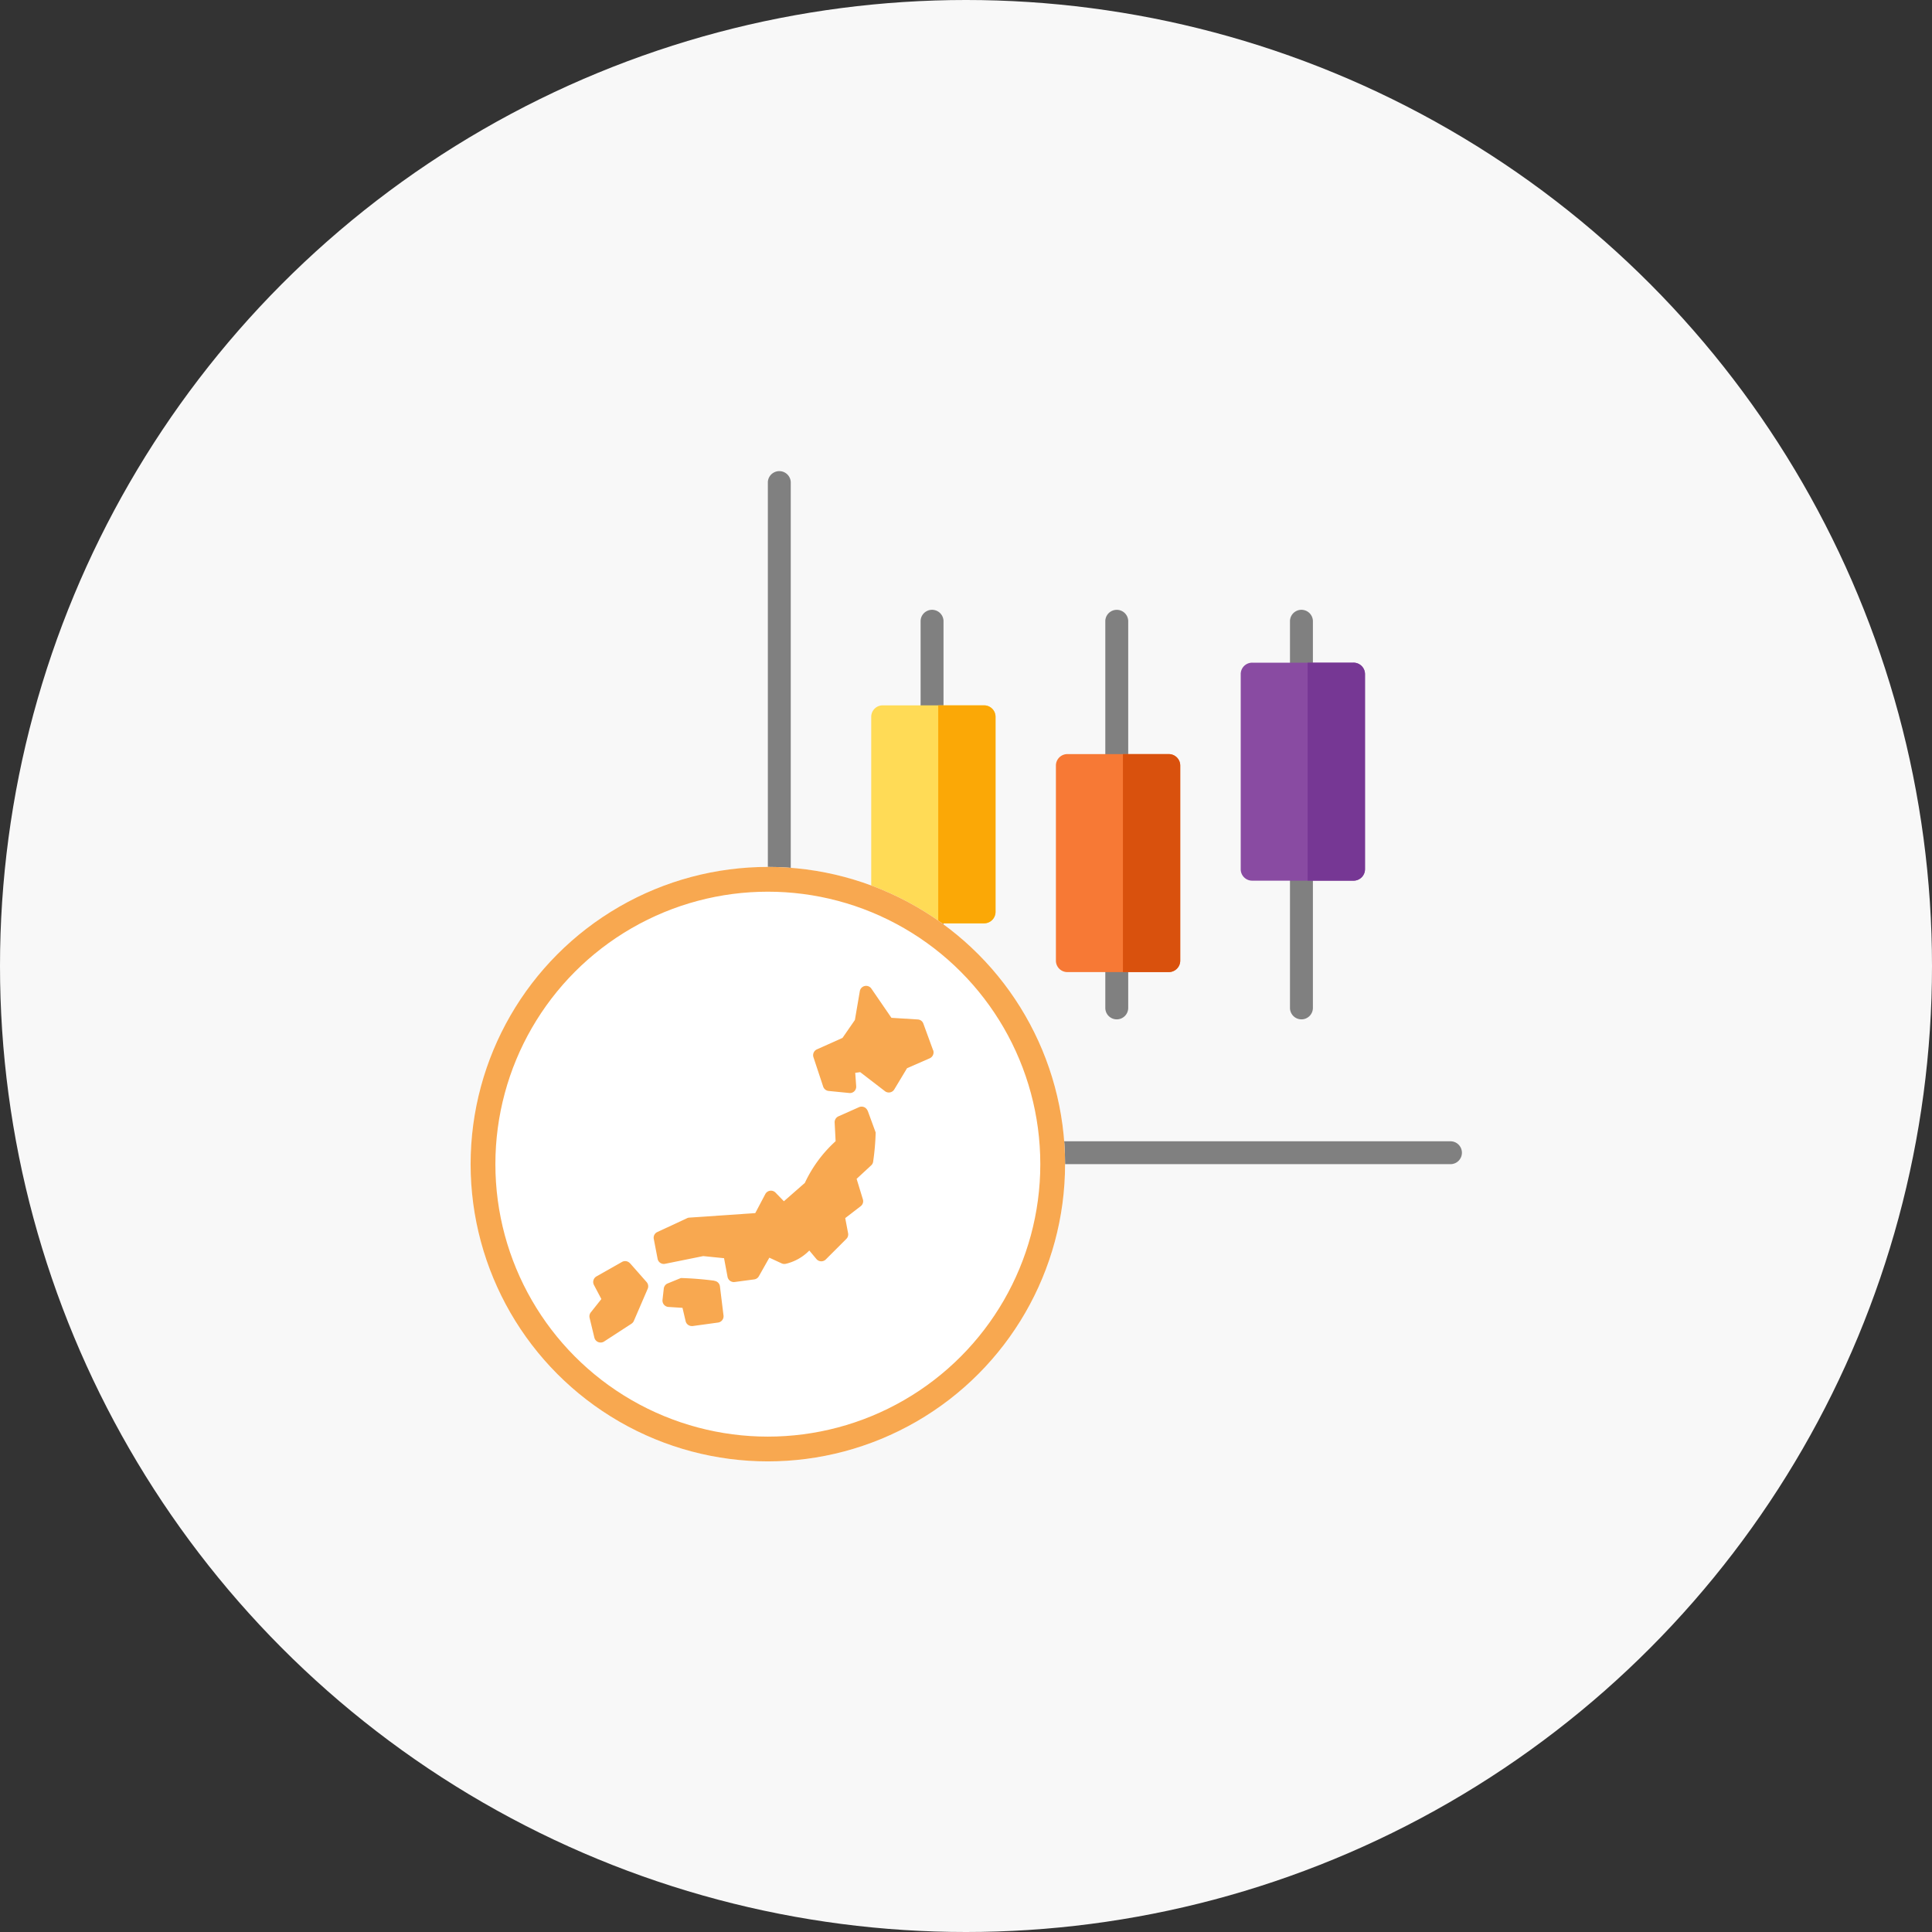 <svg xmlns="http://www.w3.org/2000/svg" width="78" height="78" viewBox="0 0 78 78">
  <rect x="0" y="0" width="78" height="78" fill="#333333" stroke="none"/>
  <g id="icon_01" transform="translate(-353 -3546)">
    <circle id="楕円形_17" data-name="楕円形 17" cx="39" cy="39" r="39" transform="translate(353 3546)" fill="#f8f8f8"/>
    <g id="グループ_2944" data-name="グループ 2944" transform="translate(2)">
      <g id="bar-chart" transform="translate(381.438 3565)">
        <g id="グループ_2943" data-name="グループ 2943" transform="translate(6.729 5.6)">
          <path id="パス_12747" data-name="パス 12747" d="M113.553,322.121a.462.462,0,0,1-.463-.462v-3.877a.463.463,0,0,1,.925,0v3.877A.462.462,0,0,1,113.553,322.121Z" transform="translate(-113.09 -305.567)" fill="gray"/>
          <path id="パス_12748" data-name="パス 12748" d="M113.553,107.193a.462.462,0,0,1-.463-.462v-3.877a.463.463,0,0,1,.925,0v3.877A.462.462,0,0,1,113.553,107.193Z" transform="translate(-113.09 -102.393)" fill="gray"/>
          <path id="パス_12749" data-name="パス 12749" d="M249.609,356.161a.462.462,0,0,1-.463-.462v-1.908a.463.463,0,0,1,.925,0V355.7A.462.462,0,0,1,249.609,356.161Z" transform="translate(-241.689 -339.607)" fill="gray"/>
          <path id="パス_12750" data-name="パス 12750" d="M249.609,109.164a.462.462,0,0,1-.463-.462v-5.846a.463.463,0,0,1,.925,0V108.7A.462.462,0,0,1,249.609,109.164Z" transform="translate(-241.689 -102.394)" fill="gray"/>
          <path id="パス_12751" data-name="パス 12751" d="M385.663,292.337a.462.462,0,0,1-.463-.461v-5.6a.463.463,0,0,1,.925,0v5.6A.462.462,0,0,1,385.663,292.337Z" transform="translate(-370.287 -275.783)" fill="gray"/>
          <path id="パス_12752" data-name="パス 12752" d="M385.663,105.471a.462.462,0,0,1-.463-.462v-2.154a.463.463,0,0,1,.925,0v2.154A.462.462,0,0,1,385.663,105.471Z" transform="translate(-370.287 -102.394)" fill="gray"/>
        </g>
        <path id="パス_12753" data-name="パス 12753" d="M81.278,173.292H77.186a.462.462,0,0,0-.463.462v7.877a.462.462,0,0,0,.463.462h4.093a.462.462,0,0,0,.463-.462v-7.877A.462.462,0,0,0,81.278,173.292Z" transform="translate(-71.987 -163.815)" fill="#ffdb56"/>
        <path id="パス_12754" data-name="パス 12754" d="M127.932,173.292h-1.85v8.8h1.85a.462.462,0,0,0,.463-.462v-7.877A.462.462,0,0,0,127.932,173.292Z" transform="translate(-118.641 -163.815)" fill="#fba806"/>
        <path id="パス_12755" data-name="パス 12755" d="M28.1,28H1.025a.462.462,0,0,1-.463-.462V.462a.463.463,0,0,1,.925,0V27.077H28.1a.462.462,0,1,1,0,.923Z" transform="translate(0)" fill="gray"/>
        <path id="パス_12756" data-name="パス 12756" d="M217.334,209.3h-4.093a.462.462,0,0,0-.463.462v7.877a.462.462,0,0,0,.463.462h4.093a.462.462,0,0,0,.463-.462v-7.877A.462.462,0,0,0,217.334,209.3Z" transform="translate(-200.586 -197.855)" fill="#f77935"/>
        <path id="パス_12757" data-name="パス 12757" d="M263.989,209.3h-1.85v8.8h1.85a.462.462,0,0,0,.463-.462v-7.877A.462.462,0,0,0,263.989,209.3Z" transform="translate(-247.241 -197.855)" fill="#d9510d"/>
        <path id="パス_12758" data-name="パス 12758" d="M353.39,141.785H349.3a.462.462,0,0,0-.463.462v7.877a.462.462,0,0,0,.463.462h4.093a.462.462,0,0,0,.463-.462v-7.877A.462.462,0,0,0,353.39,141.785Z" transform="translate(-329.184 -134.031)" fill="#894ba2"/>
        <path id="パス_12759" data-name="パス 12759" d="M400.044,141.785h-1.85v8.8h1.85a.462.462,0,0,0,.463-.462v-7.877A.462.462,0,0,0,400.044,141.785Z" transform="translate(-375.839 -134.031)" fill="#763794"/>
      </g>
      <g id="グループ_2942" data-name="グループ 2942" transform="translate(-10 51)">
        <g id="楕円形_42" data-name="楕円形 42" transform="translate(380 3530)" fill="#fff" stroke="#f8a850" stroke-width="1">
          <circle cx="12" cy="12" r="12" stroke="none"/>
          <circle cx="12" cy="12" r="11.5" fill="none"/>
        </g>
        <g id="japan" transform="translate(384.8 3534.8)">
          <path id="パス_12406" data-name="パス 12406" d="M18.544,49.954a13.338,13.338,0,0,0-1.348-.108l-.535.219a.255.255,0,0,0-.157.211l-.051.455a.259.259,0,0,0,.239.283l.568.036.126.535a.255.255,0,0,0,.249.2.17.17,0,0,0,.036,0l1.026-.141a.256.256,0,0,0,.219-.285l-.144-1.175a.255.255,0,0,0-.229-.224Z" transform="translate(-13.506 -38.049)" fill="#f8a850"/>
          <path id="パス_12407" data-name="パス 12407" d="M23.706,23.132a.258.258,0,0,0-.347-.144l-.831.37a.26.26,0,0,0-.152.247l.039.756a5.289,5.289,0,0,0-1.242,1.684l-.846.741-.339-.35a.258.258,0,0,0-.411.059l-.406.769-2.667.183a.226.226,0,0,0-.093.026l-1.193.555a.252.252,0,0,0-.144.28l.154.8a.251.251,0,0,0,.111.167.255.255,0,0,0,.193.036l1.538-.311.841.085.141.753a.259.259,0,0,0,.288.208l.787-.105a.253.253,0,0,0,.19-.129l.422-.748.5.231a.258.258,0,0,0,.17.015,1.957,1.957,0,0,0,.944-.535l.288.345a.258.258,0,0,0,.378.015l.828-.828a.253.253,0,0,0,.072-.229l-.116-.612.625-.481a.252.252,0,0,0,.087-.278l-.252-.826.589-.545a.251.251,0,0,0,.08-.162,9.851,9.851,0,0,0,.1-1.165l-.324-.885Z" transform="translate(-12.479 -18.088)" fill="#f8a850"/>
          <path id="パス_12408" data-name="パス 12408" d="M6.631,47.308a.259.259,0,0,0-.319-.054l-1.034.586a.259.259,0,0,0-.1.345l.3.568-.429.54a.261.261,0,0,0-.046.221l.193.8a.26.26,0,0,0,.391.154l1.1-.715a.26.26,0,0,0,.1-.113l.561-1.3a.258.258,0,0,0-.044-.273l-.669-.759Z" transform="translate(-4.999 -36.107)" fill="#f8a850"/>
          <path id="パス_12409" data-name="パス 12409" d="M44.952,6.6l-.393-1.075a.253.253,0,0,0-.226-.167L43.27,5.292l-.81-1.18a.258.258,0,0,0-.465.1l-.2,1.168-.5.723-1.034.463a.259.259,0,0,0-.139.316l.393,1.188a.262.262,0,0,0,.219.175l.831.082a.252.252,0,0,0,.206-.069.263.263,0,0,0,.077-.2l-.039-.545.2-.028,1,.769a.257.257,0,0,0,.375-.069l.517-.859.916-.4a.262.262,0,0,0,.139-.327Z" transform="translate(-31.081 -4)" fill="#f8a850"/>
        </g>
      </g>
    </g>
  </g>
</svg>

